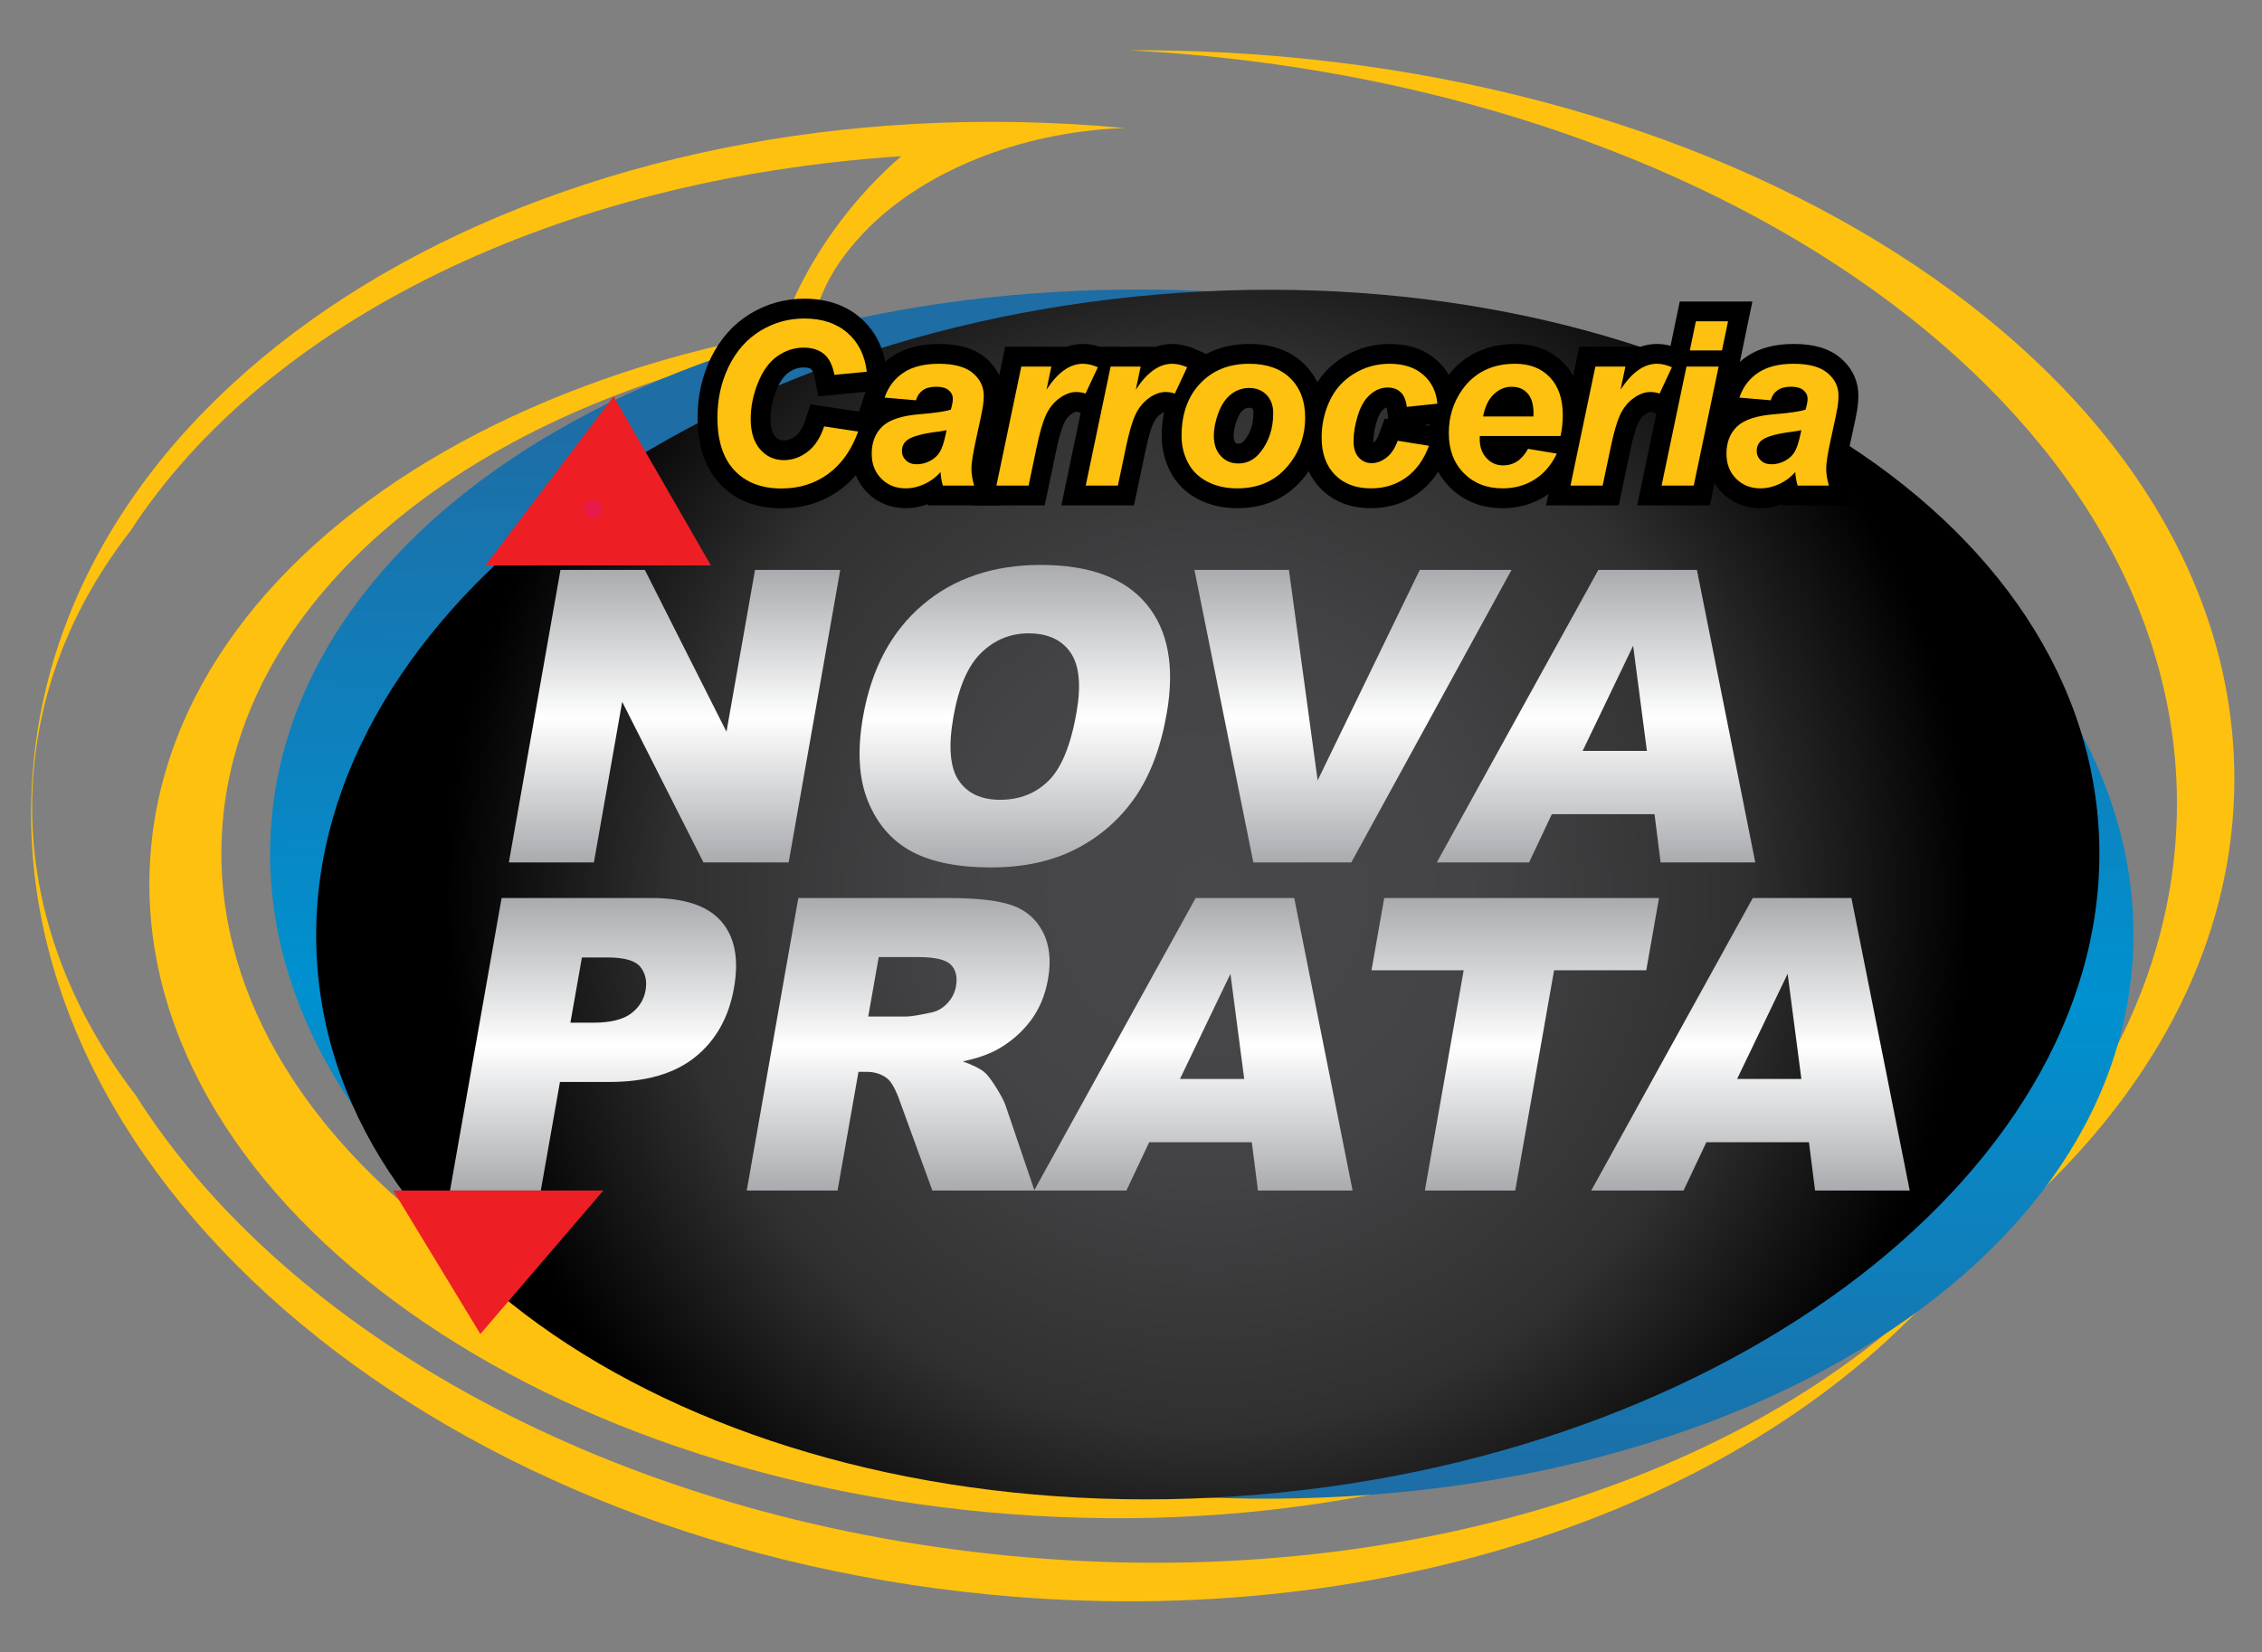 <?xml version="1.0" encoding="iso-8859-1"?>
<!-- Generator: Adobe Illustrator 16.0.0, SVG Export Plug-In . SVG Version: 6.00 Build 0)  -->
<!DOCTYPE svg PUBLIC "-//W3C//DTD SVG 1.1//EN" "http://www.w3.org/Graphics/SVG/1.1/DTD/svg11.dtd">
<svg version="1.1" id="Layer_1" xmlns="http://www.w3.org/2000/svg" xmlns:xlink="http://www.w3.org/1999/xlink" x="0px" y="0px"
	 width="616px" height="450px" viewBox="0 0 616 450" style="enable-background:new 0 0 616 450;" xml:space="preserve">
<rect x="0" y="0" width="616" height="450" fill="#808080" stroke="none"/>
<g>
	<path style="fill:#FEC10F;" d="M301.086,85.394c-138.41-8.12-254.915,58.594-260.219,149.012
		c-5.304,90.416,102.6,170.297,241.011,178.418c138.408,8.119,254.915-58.595,260.218-149.013
		C547.399,173.393,439.497,93.514,301.086,85.394z M525.09,253.758c-4.915,83.814-112.914,145.658-241.216,138.132
		C155.57,384.361,55.546,310.314,60.462,226.499C65.38,142.685,173.377,80.842,301.68,88.369
		C429.984,95.896,530.006,169.943,525.09,253.758z"/>
	<path style="fill:#FEC10F;" d="M311.332,13.689c-1.226-0.004-2.444,0.012-3.667,0.017
		c159.843,8.411,285.566,97.498,285.171,205.688c-0.199,54.895-32.832,104.637-85.82,141.269
		c62.005-36.027,101.239-88.931,101.453-148.042C608.868,103.353,475.836,14.29,311.332,13.689z"/>
	<path style="fill:#FEC10F;" d="M274.589,423.686C167.221,413.297,77.981,363.15,36.958,298.289
		c-19.632-25.602-30.054-55.337-27.942-86.391c1.682-24.723,11.139-47.533,26.48-67.267C72.65,87.611,151.639,48.658,245.43,42.551
		c-4.852,4.219-9.513,8.959-13.837,14.26c-16.022,19.635-24.121,42.156-23.761,61.34c7.158,1.393,14.631,2.587,22.361,3.575
		c-5.399-6.66-8.771-14.277-9.477-22.559c-0.994-11.683,3.413-22.974,11.745-32.714c0.247-0.294,0.505-0.583,0.758-0.875
		c0.167-0.188,0.332-0.376,0.501-0.563c14.056-15.796,38.348-27.398,66.741-29.814c1.933-0.165,3.85-0.268,5.758-0.343
		C152.577,20.721,19.77,97.79,9.147,207.595C-1.52,317.844,115.031,419.334,269.472,434.277
		c111.286,10.765,211.872-26.349,263.389-89.178C480.402,401.555,382.644,434.139,274.589,423.686z"/>
	
		<linearGradient id="SVGID_1_" gradientUnits="userSpaceOnUse" x1="348.885" y1="410.181" x2="297.557" y2="85.178" gradientTransform="matrix(1.032 0.163 -0.163 0.987 34.212 -53.451)">
		<stop  offset="0" style="stop-color:#1E6DA5"/>
		<stop  offset="0.416" style="stop-color:#0091D0"/>
		<stop  offset="0.889" style="stop-color:#1E6DA5"/>
	</linearGradient>
	<path style="fill:url(#SVGID_1_);" d="M73.866,224.493c6.777-90.317,125.729-155.021,265.686-144.516
		c139.955,10.503,247.913,92.235,241.137,182.554c-6.778,90.319-125.73,155.022-265.685,144.52
		C175.048,396.547,67.086,314.812,73.866,224.493z"/>
	<radialGradient id="SVGID_2_" cx="328.908" cy="243.637" r="207.473" gradientUnits="userSpaceOnUse">
		<stop  offset="0" style="stop-color:#48484A"/>
		<stop  offset="0.343" style="stop-color:#444446"/>
		<stop  offset="0.702" style="stop-color:#303031"/>
		<stop  offset="1" style="stop-color:#000000"/>
	</radialGradient>
	<path style="fill:url(#SVGID_2_);" d="M86.502,264.269C78.82,174.022,181.123,91.625,315,80.231
		c133.877-11.396,248.631,52.525,256.313,142.772c7.683,90.246-94.621,172.644-228.496,184.04
		C208.939,418.437,94.184,354.514,86.502,264.269z"/>
	<g>
		<g>
			
				<linearGradient id="SVGID_3_" gradientUnits="userSpaceOnUse" x1="133.287" y1="234.885" x2="133.287" y2="155.218" gradientTransform="matrix(1 0 -0.176 1 84.804 0)">
				<stop  offset="0" style="stop-color:#A9ABAE"/>
				<stop  offset="0.494" style="stop-color:#FFFFFF"/>
				<stop  offset="1" style="stop-color:#A9ABAE"/>
			</linearGradient>
			<path style="fill:url(#SVGID_3_);" d="M152.627,155.218h22.986l22.227,44.079l7.773-44.079h23.204l-14.049,79.667h-23.203
				l-22.125-43.737l-7.712,43.737h-23.15L152.627,155.218z"/>
			
				<linearGradient id="SVGID_4_" gradientUnits="userSpaceOnUse" x1="225.914" y1="236.248" x2="225.914" y2="153.858" gradientTransform="matrix(1 0 -0.176 1 84.804 0)">
				<stop  offset="0" style="stop-color:#A9ABAE"/>
				<stop  offset="0.494" style="stop-color:#FFFFFF"/>
				<stop  offset="1" style="stop-color:#A9ABAE"/>
			</linearGradient>
			<path style="fill:url(#SVGID_4_);" d="M235.042,195.112c2.293-13.015,7.705-23.14,16.226-30.386
				c8.521-7.245,19.249-10.869,32.189-10.869c13.254,0,22.845,3.562,28.76,10.685c5.924,7.11,7.752,17.086,5.485,29.912
				c-1.642,9.31-4.554,16.948-8.737,22.909c-4.187,5.95-9.53,10.595-16.037,13.906c-6.51,3.313-14.185,4.979-23.027,4.979
				c-8.982,0-16.166-1.434-21.544-4.295c-5.384-2.86-9.36-7.386-11.929-13.591C233.865,212.173,233.396,204.423,235.042,195.112z
				 M259.642,195.219c-1.42,8.042-0.943,13.818,1.429,17.334c2.363,3.506,6.122,5.272,11.264,5.272
				c5.294,0,9.692-1.717,13.198-5.167c3.5-3.446,6.042-9.621,7.615-18.531c1.32-7.504,0.771-12.977-1.641-16.443
				c-2.413-3.45-6.21-5.191-11.394-5.191c-4.965,0-9.26,1.768-12.886,5.282C263.598,181.284,261.076,187.104,259.642,195.219z"/>
			
				<linearGradient id="SVGID_5_" gradientUnits="userSpaceOnUse" x1="311.013" y1="234.885" x2="311.013" y2="155.218" gradientTransform="matrix(1 0 -0.176 1 84.804 0)">
				<stop  offset="0" style="stop-color:#A9ABAE"/>
				<stop  offset="0.494" style="stop-color:#FFFFFF"/>
				<stop  offset="1" style="stop-color:#A9ABAE"/>
			</linearGradient>
			<path style="fill:url(#SVGID_5_);" d="M325.272,155.218h25.739l7.816,57.335l27.808-57.335h24.987l-43.627,79.667h-26.68
				L325.272,155.218z"/>
			
				<linearGradient id="SVGID_6_" gradientUnits="userSpaceOnUse" x1="391.254" y1="234.885" x2="391.254" y2="155.218" gradientTransform="matrix(1 0 -0.176 1 84.804 0)">
				<stop  offset="0" style="stop-color:#A9ABAE"/>
				<stop  offset="0.494" style="stop-color:#FFFFFF"/>
				<stop  offset="1" style="stop-color:#A9ABAE"/>
			</linearGradient>
			<path style="fill:url(#SVGID_6_);" d="M450.565,221.74h-27.96l-6.195,13.145h-25.133l43.989-79.667h26.846l15.896,79.667h-25.779
				L450.565,221.74z M448.495,204.509l-3.751-28.638l-13.751,28.638H448.495z"/>
			
				<linearGradient id="SVGID_7_" gradientUnits="userSpaceOnUse" x1="128.721" y1="324.249" x2="128.721" y2="244.577" gradientTransform="matrix(1 0 -0.176 1 84.804 0)">
				<stop  offset="0" style="stop-color:#A9ABAE"/>
				<stop  offset="0.494" style="stop-color:#FFFFFF"/>
				<stop  offset="1" style="stop-color:#A9ABAE"/>
			</linearGradient>
			<path style="fill:url(#SVGID_7_);" d="M136.597,244.577h40.919c8.911,0,15.219,2.115,18.907,6.36
				c3.688,4.231,4.846,10.264,3.466,18.098c-1.419,8.045-4.944,14.323-10.58,18.862c-5.634,4.526-13.417,6.78-23.342,6.78h-13.479
				l-5.215,29.571h-24.721L136.597,244.577z M155.333,278.537h6.033c4.748,0,8.224-0.821,10.437-2.47
				c2.21-1.647,3.539-3.754,3.997-6.321c0.44-2.511-0.017-4.628-1.378-6.362c-1.362-1.746-4.344-2.614-8.938-2.614h-7.012
				L155.333,278.537z"/>
			
				<linearGradient id="SVGID_8_" gradientUnits="userSpaceOnUse" x1="214.907" y1="324.249" x2="214.907" y2="244.577" gradientTransform="matrix(1 0 -0.176 1 84.804 0)">
				<stop  offset="0" style="stop-color:#A9ABAE"/>
				<stop  offset="0.494" style="stop-color:#FFFFFF"/>
				<stop  offset="1" style="stop-color:#A9ABAE"/>
			</linearGradient>
			<path style="fill:url(#SVGID_8_);" d="M203.354,324.249l14.051-79.672h41.033c7.604,0,13.305,0.656,17.094,1.958
				c3.792,1.3,6.608,3.72,8.448,7.256c1.842,3.536,2.319,7.828,1.419,12.906c-0.78,4.419-2.394,8.227-4.844,11.434
				c-2.449,3.205-5.498,5.813-9.146,7.808c-2.329,1.266-5.395,2.31-9.205,3.151c2.762,0.976,4.726,1.95,5.888,2.937
				c0.793,0.643,1.863,2.048,3.201,4.183c1.344,2.147,2.202,3.798,2.576,4.947l7.853,23.093h-27.816l-8.866-24.354
				c-1.108-3.142-2.234-5.199-3.375-6.136c-1.553-1.232-3.462-1.843-5.706-1.843h-2.174l-5.699,32.332H203.354z M236.438,276.856
				h10.382c1.119,0,3.363-0.362,6.711-1.079c1.692-0.327,3.169-1.159,4.437-2.51c1.266-1.335,2.055-2.879,2.365-4.613
				c0.452-2.567-0.013-4.543-1.402-5.927c-1.391-1.37-4.328-2.063-8.821-2.063H239.3L236.438,276.856z"/>
			
				<linearGradient id="SVGID_9_" gradientUnits="userSpaceOnUse" x1="297.349" y1="324.249" x2="297.349" y2="244.577" gradientTransform="matrix(1 0 -0.176 1 84.804 0)">
				<stop  offset="0" style="stop-color:#A9ABAE"/>
				<stop  offset="0.494" style="stop-color:#FFFFFF"/>
				<stop  offset="1" style="stop-color:#A9ABAE"/>
			</linearGradient>
			<path style="fill:url(#SVGID_9_);" d="M340.902,311.095H312.95l-6.203,13.154H281.61l43.995-79.672h26.848l15.895,79.672h-25.781
				L340.902,311.095z M338.834,293.862l-3.752-28.639l-13.75,28.639H338.834z"/>
			
				<linearGradient id="SVGID_10_" gradientUnits="userSpaceOnUse" x1="372.694" y1="324.249" x2="372.694" y2="244.577" gradientTransform="matrix(1 0 -0.176 1 84.804 0)">
				<stop  offset="0" style="stop-color:#A9ABAE"/>
				<stop  offset="0.494" style="stop-color:#FFFFFF"/>
				<stop  offset="1" style="stop-color:#A9ABAE"/>
			</linearGradient>
			<path style="fill:url(#SVGID_10_);" d="M376.955,244.577h74.837l-3.473,19.674h-25.104l-10.576,59.998h-24.618l10.576-59.998
				h-25.104L376.955,244.577z"/>
			
				<linearGradient id="SVGID_11_" gradientUnits="userSpaceOnUse" x1="449.073" y1="324.249" x2="449.073" y2="244.577" gradientTransform="matrix(1 0 -0.176 1 84.804 0)">
				<stop  offset="0" style="stop-color:#A9ABAE"/>
				<stop  offset="0.494" style="stop-color:#FFFFFF"/>
				<stop  offset="1" style="stop-color:#A9ABAE"/>
			</linearGradient>
			<path style="fill:url(#SVGID_11_);" d="M492.624,311.095H464.68l-6.211,13.154h-25.132l43.991-79.672h26.858l15.883,79.672
				h-25.78L492.624,311.095z M490.559,293.862l-3.742-28.639l-13.763,28.639H490.559z"/>
		</g>
		<polygon style="fill:#ED1F24;" points="193.607,154.004 132.213,154.004 167.098,107.958 		"/>
		<polygon style="fill:#ED1F24;" points="107.092,324.249 164.306,324.249 130.817,363.323 		"/>
		<g>
			<g>
				<path style="fill:#E81A4B;" d="M161.515,141.155c3.224,0,3.224-5,0-5S158.291,141.155,161.515,141.155L161.515,141.155z"/>
			</g>
		</g>
	</g>
	<g>
		<path d="M212.824,138.436c-7.001,0-12.645-2.239-16.774-6.654c-4.034-4.313-6.079-10.379-6.079-18.03
			c0-5.892,1.227-11.387,3.646-16.333c2.514-5.139,6.088-9.15,10.624-11.923c4.507-2.753,9.478-4.149,14.777-4.149
			c6.156,0,11.299,1.753,15.287,5.212c4.023,3.489,6.413,8.216,7.103,14.047l0.648,5.476l-19.224,1.863l-0.911-4.854
			c-0.366-1.952-0.925-2.469-0.988-2.521c-0.483-0.406-1.407-0.491-2.098-0.491c-1.44,0-2.72,0.426-4.028,1.343
			c-1.326,0.929-2.464,2.557-3.383,4.84c-1.058,2.627-1.594,5.259-1.594,7.826c0,1.521,0.214,3.576,1.232,4.733
			c0.695,0.79,1.36,1.098,2.371,1.098c1.17,0,2.196-0.375,3.227-1.179c1.105-0.861,1.987-2.296,2.621-4.264l1.408-4.369
			l20.314,3.074l-2.229,6.184c-2.173,6.03-5.549,10.755-10.035,14.043C224.192,136.745,218.837,138.436,212.824,138.436z"/>
		<path d="M246.667,138.406c-4.105,0-7.73-1.463-10.482-4.233c-2.743-2.757-4.194-6.422-4.194-10.594
			c0-4.038,1.244-7.579,3.61-10.324l-2.019-0.173l2.203-6.52c1.361-4.027,3.791-7.235,7.222-9.532
			c3.325-2.226,7.584-3.354,12.662-3.354c5.534,0,9.696,1.238,12.723,3.787c3.214,2.706,4.913,6.26,4.913,10.279
			c0,1.246-0.109,2.575-0.324,3.947c-0.125,0.79-0.454,2.574-1.879,9c-1.041,4.712-1.154,6.429-1.154,6.948
			c0,0.869,0.175,1.915,0.52,3.108l1.996,6.898h-19.737l-0.096-0.326C250.673,138.04,248.673,138.406,246.667,138.406z"/>
		<path d="M264.708,137.643l9.032-43.204h16.675c1.446-0.508,2.946-0.763,4.496-0.763c2.002,0,4.095,0.47,6.219,1.397l5.079,2.218
			l-7.791,16.643l-4.628-1.661c-0.206-0.074-0.438-0.11-0.709-0.11c-0.116,0-0.56,0.048-1.403,0.666
			c-0.811,0.594-1.442,1.399-1.931,2.462c-0.482,1.048-1.257,3.265-2.212,7.886l-3.041,14.466H264.708z"/>
		<path d="M289.03,137.643l9.031-43.204h16.675c1.446-0.508,2.946-0.763,4.496-0.763c2.004,0,4.097,0.47,6.22,1.397l5.079,2.218
			l-7.793,16.642l-4.628-1.66c-0.206-0.074-0.438-0.11-0.709-0.11c-0.116,0-0.559,0.048-1.403,0.666
			c-0.811,0.594-1.442,1.399-1.932,2.462c-0.481,1.048-1.256,3.265-2.212,7.886l-3.042,14.466H289.03z"/>
		<path d="M336.901,138.406c-3.908,0-7.474-0.819-10.598-2.434c-3.359-1.738-5.912-4.26-7.591-7.5
			c-1.557-3.002-2.345-6.261-2.345-9.685c0-7.403,2.208-13.484,6.561-18.073c4.431-4.67,10.241-7.039,17.268-7.039
			c6.221,0,11.261,1.849,14.98,5.496c3.747,3.675,5.646,8.549,5.646,14.489c0,6.572-2.145,12.349-6.375,17.171
			C350.033,135.857,344.13,138.406,336.901,138.406z M340.228,111.064c-0.664,0-1.162,0.171-1.663,0.572
			c-0.676,0.54-1.253,1.459-1.72,2.734c-0.592,1.619-0.892,3.063-0.892,4.294c0,0.623,0.079,1.45,0.455,1.854
			c0.192,0.209,0.314,0.315,0.8,0.315c0.521,0,1.052-0.079,1.811-1.037c1.56-1.955,2.312-4.328,2.312-7.266
			c0-0.615-0.1-1.031-0.298-1.235C340.933,111.194,340.808,111.064,340.228,111.064z"/>
		<path d="M373.366,138.406c-5.608,0-10.21-1.785-13.674-5.304c-3.438-3.497-5.181-8.189-5.181-13.949
			c0-4.296,0.909-8.422,2.703-12.262c1.918-4.1,4.845-7.37,8.7-9.723c3.794-2.317,8.007-3.492,12.518-3.492
			c5.151,0,9.427,1.455,12.708,4.325c3.354,2.936,5.259,6.793,5.667,11.467l0.463,5.279l-9.375,0.996l8.592,1.386l-2.282,6.16
			c-1.775,4.79-4.512,8.538-8.135,11.143C382.398,137.069,378.126,138.406,373.366,138.406z M377.666,110.96
			c-0.207,0.04-0.526,0.167-0.992,0.568c-0.669,0.575-1.271,1.674-1.739,3.174c-0.616,1.983-0.93,3.82-0.93,5.458
			c0,0.142,0.005,0.266,0.012,0.373c0.076-0.049,0.156-0.107,0.238-0.171c0.465-0.364,0.927-1.129,1.294-2.152l1.519-4.214
			l0.976,0.157l-0.308-2.729C377.716,111.238,377.69,111.084,377.666,110.96z"/>
		<path d="M409.252,138.406c-5.829,0-10.692-1.931-14.456-5.738c-3.749-3.787-5.65-8.746-5.65-14.735
			c0-5.559,1.579-10.595,4.693-14.97c4.365-6.082,10.852-9.287,18.771-9.287c5.479,0,9.976,1.799,13.364,5.347
			c3.321,3.482,5.003,8.201,5.003,14.028c0,2.189-0.191,4.238-0.569,6.104l1.546,0.259l-3.133,6.484
			c-1.97,4.079-4.71,7.222-8.144,9.34C417.276,137.339,413.431,138.406,409.252,138.406z"/>
		<path d="M421.039,137.643l9.032-43.204h16.676c1.446-0.508,2.945-0.763,4.496-0.763c2.002,0,4.093,0.47,6.217,1.397l5.078,2.218
			l-7.788,16.643l-4.629-1.661c-0.207-0.074-0.438-0.11-0.71-0.11c-0.116,0-0.56,0.048-1.401,0.665
			c-0.813,0.595-1.445,1.4-1.935,2.464c-0.481,1.046-1.256,3.264-2.212,7.885l-3.039,14.466H421.039z"/>
		<polygon points="445.851,137.643 454.898,94.346 457.438,82.11 477.227,82.11 474.663,94.438 474.67,94.438 465.638,137.643 		"/>
		<path d="M479.439,138.406c-4.104,0-7.729-1.463-10.48-4.232c-2.745-2.759-4.196-6.423-4.196-10.596
			c0-4.038,1.242-7.579,3.609-10.324l-2.017-0.173l2.201-6.519c1.361-4.03,3.792-7.238,7.224-9.534
			c3.321-2.224,7.583-3.353,12.661-3.353c5.532,0,9.693,1.238,12.722,3.785c3.215,2.708,4.912,6.262,4.912,10.28
			c0,1.244-0.107,2.571-0.322,3.944c-0.124,0.782-0.451,2.55-1.88,9.002c-1.041,4.711-1.153,6.43-1.153,6.95
			c0,0.873,0.174,1.919,0.519,3.11l1.992,6.896h-19.726l-0.098-0.328C483.45,138.04,481.448,138.406,479.439,138.406z"/>
	</g>
	<g>
		<path style="fill:#FEC10F;" d="M224.42,116.132l9.276,1.403c-1.811,5.025-4.526,8.865-8.147,11.52
			c-3.621,2.655-7.863,3.982-12.725,3.982c-5.473,0-9.75-1.648-12.832-4.943c-3.082-3.296-4.623-8.076-4.623-14.342
			c0-5.085,1.032-9.739,3.097-13.96c2.065-4.222,4.928-7.451,8.59-9.689c3.662-2.237,7.649-3.357,11.962-3.357
			c4.842,0,8.758,1.297,11.749,3.891c2.991,2.594,4.75,6.128,5.279,10.604l-8.819,0.855c-0.488-2.604-1.429-4.491-2.822-5.661
			c-1.394-1.17-3.25-1.755-5.569-1.755c-2.543,0-4.918,0.773-7.125,2.319c-2.208,1.546-3.972,3.962-5.294,7.247
			c-1.323,3.286-1.984,6.566-1.984,9.841c0,3.581,0.859,6.347,2.579,8.3c1.719,1.954,3.86,2.929,6.423,2.929
			c2.38,0,4.562-0.773,6.545-2.319C221.964,121.452,223.444,119.164,224.42,116.132z"/>
		<path style="fill:#FEC10F;" d="M249.443,109.022l-8.544-0.732c0.976-2.888,2.68-5.146,5.111-6.774
			c2.431-1.627,5.65-2.441,9.658-2.441c4.17,0,7.252,0.839,9.247,2.518c1.993,1.678,2.99,3.728,2.99,6.149
			c0,0.976-0.087,2.014-0.259,3.112c-0.173,1.099-0.778,3.987-1.816,8.667c-0.854,3.865-1.282,6.571-1.282,8.117
			c0,1.383,0.245,2.919,0.733,4.607h-8.514c-0.346-1.179-0.56-2.4-0.641-3.662c-1.282,1.424-2.757,2.517-4.425,3.28
			c-1.669,0.763-3.347,1.145-5.035,1.145c-2.686,0-4.904-0.879-6.652-2.64c-1.75-1.76-2.625-4.022-2.625-6.79
			c0-3.092,0.961-5.564,2.884-7.416c1.923-1.851,5.355-2.97,10.299-3.356c4.17-0.346,6.958-0.763,8.361-1.251
			c0.366-1.22,0.549-2.197,0.549-2.93c0-0.935-0.376-1.719-1.129-2.349c-0.752-0.631-1.872-0.946-3.357-0.946
			c-1.566,0-2.803,0.321-3.708,0.961C250.384,106.932,249.768,107.842,249.443,109.022z M257.773,117.139
			c-0.529,0.142-1.231,0.275-2.105,0.396c-4.394,0.529-7.263,1.302-8.605,2.319c-0.957,0.732-1.435,1.72-1.435,2.96
			c0,1.018,0.367,1.877,1.099,2.579c0.733,0.702,1.698,1.053,2.899,1.053c1.322,0,2.568-0.321,3.738-0.961
			c1.17-0.641,2.044-1.465,2.624-2.472c0.58-1.007,1.093-2.579,1.542-4.714L257.773,117.139z"/>
		<path style="fill:#FEC10F;" d="M278.127,99.837h8.179l-1.313,6.286c3.052-4.699,6.357-7.049,9.917-7.049
			c1.261,0,2.614,0.315,4.059,0.946l-3.357,7.171c-0.793-0.285-1.638-0.427-2.532-0.427c-1.506,0-3.037,0.569-4.593,1.708
			c-1.556,1.14-2.772,2.661-3.646,4.563c-0.875,1.902-1.74,4.918-2.594,9.048l-2.137,10.161h-8.758L278.127,99.837z"/>
		<path style="fill:#FEC10F;" d="M302.448,99.837h8.179l-1.313,6.286c3.052-4.699,6.357-7.049,9.918-7.049
			c1.261,0,2.615,0.315,4.06,0.946l-3.358,7.171c-0.793-0.285-1.638-0.427-2.533-0.427c-1.505,0-3.037,0.569-4.592,1.708
			c-1.557,1.14-2.772,2.661-3.647,4.563c-0.875,1.902-1.74,4.918-2.594,9.048l-2.136,10.161h-8.758L302.448,99.837z"/>
		<path style="fill:#FEC10F;" d="M321.766,118.787c0-6.001,1.692-10.788,5.079-14.358c3.388-3.57,7.839-5.355,13.351-5.355
			c4.782,0,8.514,1.318,11.201,3.952c2.686,2.635,4.027,6.18,4.027,10.635c0,5.249-1.679,9.786-5.035,13.61
			c-3.357,3.825-7.852,5.737-13.488,5.737c-3.052,0-5.757-0.61-8.119-1.831c-2.359-1.221-4.117-2.95-5.277-5.188
			C322.345,123.75,321.766,121.35,321.766,118.787z M346.729,112.531c0-2.075-0.607-3.738-1.817-4.989
			c-1.212-1.251-2.773-1.877-4.684-1.877c-1.893,0-3.572,0.584-5.035,1.754c-1.465,1.17-2.604,2.868-3.418,5.096
			c-0.815,2.228-1.221,4.278-1.221,6.148c0,2.32,0.63,4.161,1.893,5.524c1.26,1.363,2.847,2.044,4.761,2.044
			c2.398,0,4.413-1.027,6.042-3.082C345.568,120.242,346.729,116.702,346.729,112.531z"/>
		<path style="fill:#FEC10F;" d="M380.629,120.038l8.514,1.373c-1.402,3.784-3.479,6.663-6.224,8.636
			c-2.746,1.974-5.931,2.96-9.553,2.96c-4.13,0-7.404-1.231-9.826-3.692c-2.42-2.461-3.63-5.848-3.63-10.162
			c0-3.519,0.732-6.845,2.195-9.978c1.466-3.133,3.672-5.6,6.622-7.4c2.949-1.801,6.184-2.701,9.705-2.701
			c3.825,0,6.875,0.997,9.155,2.99c2.277,1.994,3.559,4.619,3.843,7.874l-8.329,0.885c-0.203-1.811-0.76-3.144-1.664-3.998
			c-0.903-0.854-2.09-1.282-3.556-1.282c-1.687,0-3.263,0.631-4.729,1.892c-1.466,1.262-2.589,3.148-3.372,5.661
			c-0.782,2.513-1.175,4.867-1.175,7.064c0,1.913,0.469,3.388,1.404,4.425c0.934,1.037,2.104,1.557,3.509,1.557
			c1.402,0,2.757-0.509,4.06-1.526C378.878,123.599,379.896,122.073,380.629,120.038z"/>
		<path style="fill:#FEC10F;" d="M424.968,118.756h-21.971c-0.021,0.347-0.029,0.61-0.029,0.793c0,2.157,0.614,3.896,1.846,5.218
			c1.23,1.323,2.73,1.984,4.502,1.984c2.907,0,5.177-1.505,6.804-4.517l7.842,1.313c-1.523,3.153-3.563,5.518-6.118,7.095
			c-2.552,1.577-5.417,2.365-8.591,2.365c-4.352,0-7.892-1.378-10.617-4.135c-2.729-2.756-4.091-6.402-4.091-10.939
			c0-4.435,1.23-8.381,3.692-11.84c3.358-4.679,8.148-7.019,14.374-7.019c3.967,0,7.12,1.227,9.461,3.677
			c2.338,2.452,3.508,5.885,3.508,10.299C425.579,115.166,425.376,117.068,424.968,118.756z M417.584,113.417
			c0.019-0.386,0.029-0.681,0.029-0.885c0-2.4-0.537-4.201-1.615-5.401c-1.078-1.2-2.523-1.8-4.334-1.8s-3.432,0.682-4.868,2.045
			c-1.435,1.363-2.404,3.377-2.913,6.042H417.584z"/>
		<path style="fill:#FEC10F;" d="M434.457,99.837h8.18l-1.313,6.286c3.053-4.699,6.358-7.049,9.92-7.049
			c1.26,0,2.611,0.315,4.057,0.946l-3.355,7.171c-0.794-0.285-1.64-0.427-2.533-0.427c-1.506,0-3.037,0.569-4.592,1.708
			c-1.559,1.14-2.773,2.661-3.648,4.563c-0.875,1.902-1.74,4.918-2.594,9.048l-2.135,10.161h-8.76L434.457,99.837z"/>
		<path style="fill:#FEC10F;" d="M459.27,99.837h8.756l-6.774,32.407h-8.756L459.27,99.837z M461.831,87.509h8.76l-1.65,7.934
			h-8.757L461.831,87.509z"/>
		<path style="fill:#FEC10F;" d="M482.215,109.022l-8.543-0.732c0.976-2.888,2.678-5.146,5.111-6.774
			c2.43-1.627,5.648-2.441,9.658-2.441c4.17,0,7.251,0.839,9.246,2.518c1.993,1.678,2.989,3.728,2.989,6.149
			c0,0.976-0.087,2.014-0.258,3.112c-0.174,1.099-0.78,3.987-1.816,8.667c-0.854,3.865-1.281,6.571-1.281,8.117
			c0,1.383,0.243,2.919,0.73,4.607h-8.512c-0.348-1.179-0.562-2.4-0.643-3.662c-1.281,1.424-2.755,2.517-4.424,3.28
			c-1.668,0.763-3.348,1.145-5.034,1.145c-2.687,0-4.903-0.879-6.653-2.64c-1.75-1.76-2.625-4.022-2.625-6.79
			c0-3.092,0.962-5.564,2.884-7.416c1.924-1.851,5.355-2.97,10.298-3.356c4.171-0.346,6.959-0.763,8.361-1.251
			c0.366-1.22,0.551-2.197,0.551-2.93c0-0.935-0.377-1.719-1.128-2.349c-0.754-0.631-1.874-0.946-3.358-0.946
			c-1.565,0-2.802,0.321-3.706,0.961C483.156,106.932,482.539,107.842,482.215,109.022z M490.547,117.139
			c-0.529,0.142-1.23,0.275-2.105,0.396c-4.395,0.529-7.263,1.302-8.606,2.319c-0.957,0.732-1.435,1.72-1.435,2.96
			c0,1.018,0.367,1.877,1.1,2.579s1.697,1.053,2.899,1.053c1.32,0,2.567-0.321,3.738-0.961c1.167-0.641,2.042-1.465,2.622-2.472
			s1.094-2.579,1.542-4.714L490.547,117.139z"/>
	</g>
</g>
</svg>
